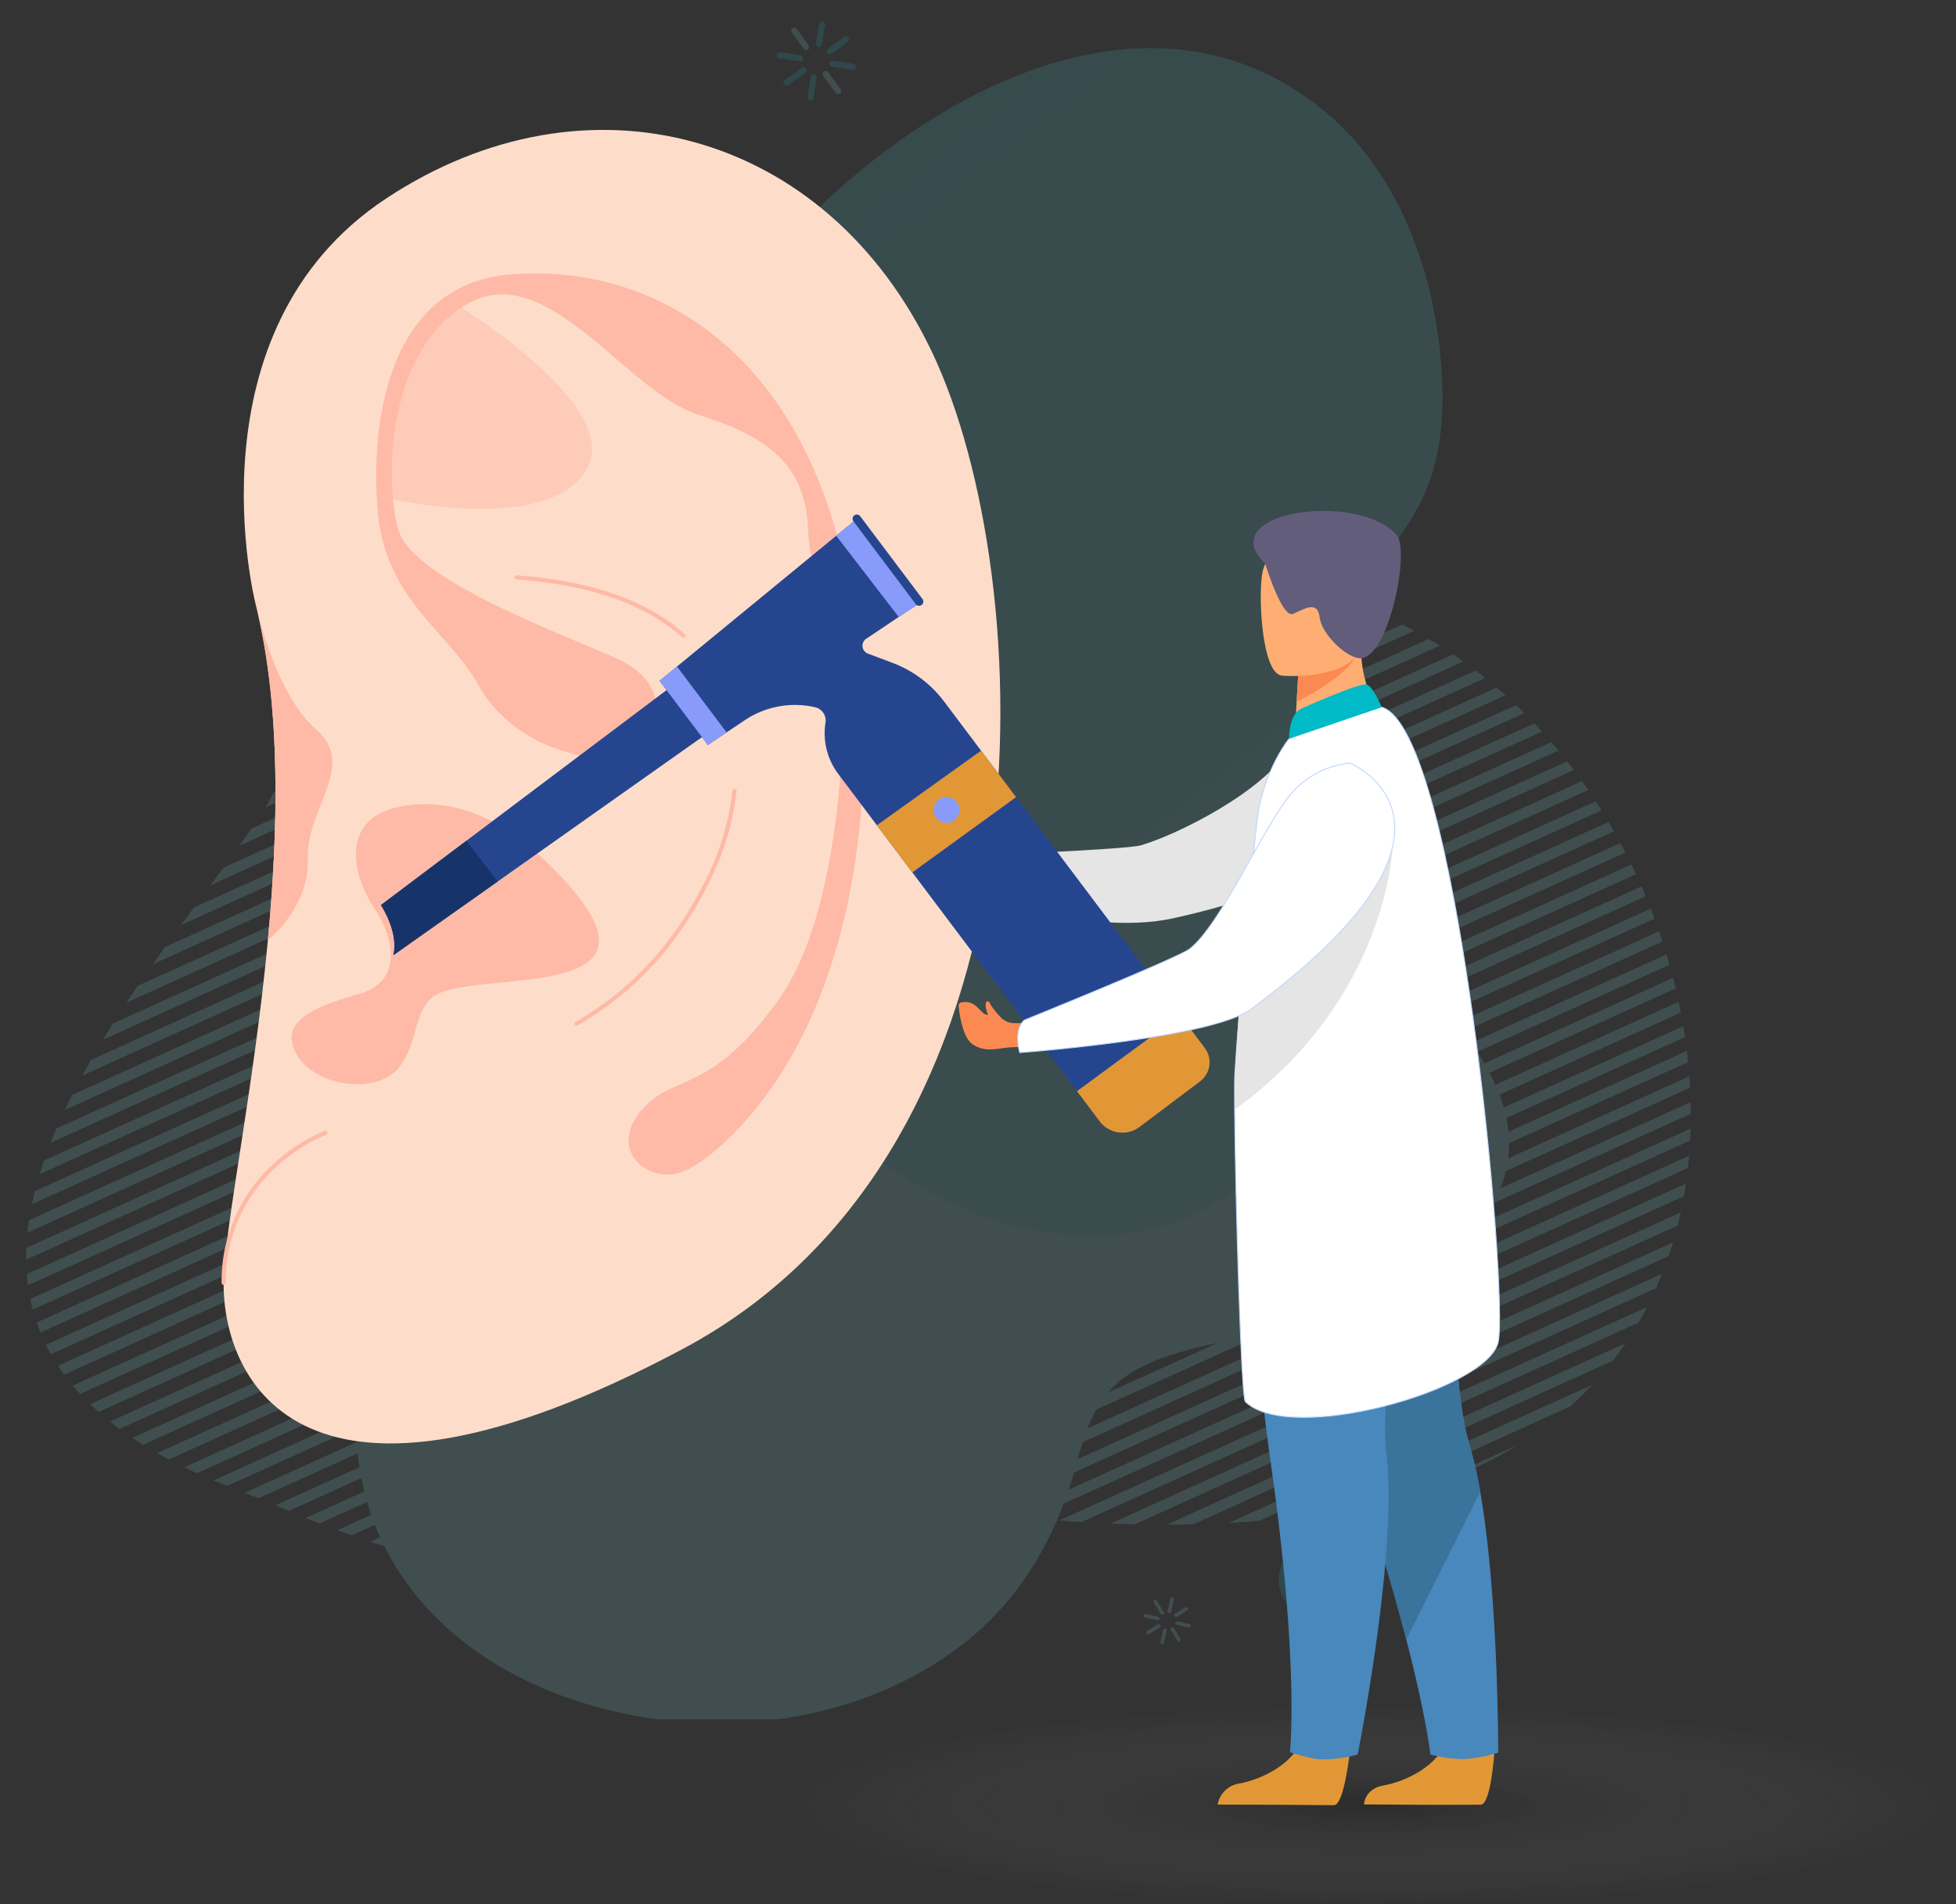<svg xmlns="http://www.w3.org/2000/svg" xmlns:xlink="http://www.w3.org/1999/xlink" width="512" height="498.301" viewBox="0 0 512 498.301">
  <rect x="0" y="0" width="512" height="498.301" fill="#333333" stroke="none"/>
  <defs>
    <radialGradient id="radial-gradient" cx="0.5" cy="0.5" r="0.5" gradientUnits="objectBoundingBox">
      <stop offset="0" stop-opacity="0.651"/>
      <stop offset="1" stop-color="#fff" stop-opacity="0"/>
    </radialGradient>
    <clipPath id="clip-path">
      <rect id="Rettangolo_197" data-name="Rettangolo 197" width="450" height="450" transform="translate(1187 190)" fill="none" stroke="#707070" stroke-width="1"/>
    </clipPath>
    <linearGradient id="linear-gradient" x1="-17.01" y1="-3.861" x2="-16.042" y2="-5.591" gradientUnits="objectBoundingBox">
      <stop offset="0" stop-color="#24a9b7"/>
      <stop offset="1" stop-color="#7bc5cc"/>
    </linearGradient>
    <linearGradient id="linear-gradient-2" x1="21.474" y1="189.74" x2="17.599" y2="172.128" xlink:href="#linear-gradient"/>
    <linearGradient id="linear-gradient-3" x1="14.442" y1="123.319" x2="11.849" y2="111.912" xlink:href="#linear-gradient"/>
    <linearGradient id="linear-gradient-4" x1="11.591" y1="98.784" x2="9.514" y2="89.675" xlink:href="#linear-gradient"/>
    <linearGradient id="linear-gradient-5" x1="9.932" y1="84.953" x2="8.153" y2="77.142" xlink:href="#linear-gradient"/>
    <linearGradient id="linear-gradient-6" x1="8.811" y1="75.72" x2="7.232" y2="68.778" xlink:href="#linear-gradient"/>
    <linearGradient id="linear-gradient-7" x1="7.991" y1="69.052" x2="6.558" y2="62.739" xlink:href="#linear-gradient"/>
    <linearGradient id="linear-gradient-8" x1="7.36" y1="63.971" x2="6.038" y2="58.137" xlink:href="#linear-gradient"/>
    <linearGradient id="linear-gradient-9" x1="6.853" y1="59.923" x2="5.62" y2="54.472" xlink:href="#linear-gradient"/>
    <linearGradient id="linear-gradient-10" x1="6.427" y1="56.587" x2="5.269" y2="51.453" xlink:href="#linear-gradient"/>
    <linearGradient id="linear-gradient-11" x1="6.064" y1="53.759" x2="4.969" y2="48.893" xlink:href="#linear-gradient"/>
    <linearGradient id="linear-gradient-12" x1="5.748" y1="51.304" x2="4.708" y2="46.671" xlink:href="#linear-gradient"/>
    <linearGradient id="linear-gradient-13" x1="5.467" y1="49.123" x2="4.475" y2="44.698" xlink:href="#linear-gradient"/>
    <linearGradient id="linear-gradient-14" x1="5.213" y1="47.144" x2="4.264" y2="42.907" xlink:href="#linear-gradient"/>
    <linearGradient id="linear-gradient-15" x1="4.977" y1="45.303" x2="4.069" y2="41.241" xlink:href="#linear-gradient"/>
    <linearGradient id="linear-gradient-16" x1="4.753" y1="43.56" x2="3.883" y2="39.663" xlink:href="#linear-gradient"/>
    <linearGradient id="linear-gradient-17" x1="4.535" y1="41.864" x2="3.704" y2="38.127" xlink:href="#linear-gradient"/>
    <linearGradient id="linear-gradient-18" x1="4.306" y1="40.095" x2="3.516" y2="36.523" xlink:href="#linear-gradient"/>
    <linearGradient id="linear-gradient-19" x1="4.05" y1="37.979" x2="3.307" y2="34.602" xlink:href="#linear-gradient"/>
    <linearGradient id="linear-gradient-20" x1="3.805" y1="35.756" x2="3.107" y2="32.583" xlink:href="#linear-gradient"/>
    <linearGradient id="linear-gradient-21" x1="3.578" y1="33.635" x2="2.923" y2="30.657" xlink:href="#linear-gradient"/>
    <linearGradient id="linear-gradient-22" x1="3.367" y1="31.652" x2="2.752" y2="28.855" xlink:href="#linear-gradient"/>
    <linearGradient id="linear-gradient-23" x1="3.165" y1="29.726" x2="2.588" y2="27.106" xlink:href="#linear-gradient"/>
    <linearGradient id="linear-gradient-24" x1="2.95" y1="27.617" x2="2.415" y2="25.192" xlink:href="#linear-gradient"/>
    <linearGradient id="linear-gradient-25" x1="2.695" y1="25.048" x2="2.213" y2="22.862" xlink:href="#linear-gradient"/>
    <linearGradient id="linear-gradient-26" x1="2.521" y1="23.332" x2="2.074" y2="21.306" xlink:href="#linear-gradient"/>
    <linearGradient id="linear-gradient-27" x1="2.399" y1="22.168" x2="1.976" y2="20.25" xlink:href="#linear-gradient"/>
    <linearGradient id="linear-gradient-28" x1="2.307" y1="21.315" x2="1.901" y2="19.478" xlink:href="#linear-gradient"/>
    <linearGradient id="linear-gradient-29" x1="2.234" y1="20.67" x2="1.841" y2="18.894" xlink:href="#linear-gradient"/>
    <linearGradient id="linear-gradient-30" x1="2.175" y1="20.173" x2="1.792" y2="18.445" xlink:href="#linear-gradient"/>
    <linearGradient id="linear-gradient-31" x1="2.126" y1="19.791" x2="1.752" y2="18.1" xlink:href="#linear-gradient"/>
    <linearGradient id="linear-gradient-32" x1="2.086" y1="19.499" x2="1.718" y2="17.838" xlink:href="#linear-gradient"/>
    <linearGradient id="linear-gradient-33" x1="2.053" y1="19.283" x2="1.69" y2="17.646" xlink:href="#linear-gradient"/>
    <linearGradient id="linear-gradient-34" x1="2.025" y1="19.131" x2="1.666" y2="17.511" xlink:href="#linear-gradient"/>
    <linearGradient id="linear-gradient-35" x1="2.003" y1="19.041" x2="1.646" y2="17.432" xlink:href="#linear-gradient"/>
    <linearGradient id="linear-gradient-36" x1="1.985" y1="19.003" x2="1.629" y2="17.402" xlink:href="#linear-gradient"/>
    <linearGradient id="linear-gradient-37" x1="1.971" y1="19.017" x2="1.615" y2="17.419" xlink:href="#linear-gradient"/>
    <linearGradient id="linear-gradient-38" x1="1.961" y1="19.078" x2="1.605" y2="17.48" xlink:href="#linear-gradient"/>
    <linearGradient id="linear-gradient-39" x1="1.953" y1="19.186" x2="1.596" y2="17.582" xlink:href="#linear-gradient"/>
    <linearGradient id="linear-gradient-40" x1="1.948" y1="19.34" x2="1.59" y2="17.728" xlink:href="#linear-gradient"/>
    <linearGradient id="linear-gradient-41" x1="1.947" y1="19.542" x2="1.586" y2="17.917" xlink:href="#linear-gradient"/>
    <linearGradient id="linear-gradient-42" x1="1.949" y1="19.789" x2="1.584" y2="18.148" xlink:href="#linear-gradient"/>
    <linearGradient id="linear-gradient-43" x1="1.955" y1="20.088" x2="1.585" y2="18.427" xlink:href="#linear-gradient"/>
    <linearGradient id="linear-gradient-44" x1="1.963" y1="20.433" x2="1.589" y2="18.747" xlink:href="#linear-gradient"/>
    <linearGradient id="linear-gradient-45" x1="1.973" y1="20.797" x2="1.592" y2="19.085" xlink:href="#linear-gradient"/>
    <linearGradient id="linear-gradient-46" x1="1.983" y1="21.17" x2="1.596" y2="19.432" xlink:href="#linear-gradient"/>
    <linearGradient id="linear-gradient-47" x1="1.996" y1="21.593" x2="1.602" y2="19.824" xlink:href="#linear-gradient"/>
    <linearGradient id="linear-gradient-48" x1="2.012" y1="22.069" x2="1.611" y2="20.266" xlink:href="#linear-gradient"/>
    <linearGradient id="linear-gradient-49" x1="2.032" y1="22.624" x2="1.622" y2="20.779" xlink:href="#linear-gradient"/>
    <linearGradient id="linear-gradient-50" x1="2.061" y1="23.311" x2="1.64" y2="21.415" xlink:href="#linear-gradient"/>
    <linearGradient id="linear-gradient-51" x1="2.108" y1="24.266" x2="1.67" y2="22.297" xlink:href="#linear-gradient"/>
    <linearGradient id="linear-gradient-52" x1="2.286" y1="27.194" x2="1.797" y2="24.995" xlink:href="#linear-gradient"/>
    <linearGradient id="linear-gradient-53" x1="2.483" y1="30.453" x2="1.936" y2="28" xlink:href="#linear-gradient"/>
    <linearGradient id="linear-gradient-54" x1="2.61" y1="32.742" x2="2.023" y2="30.111" xlink:href="#linear-gradient"/>
    <linearGradient id="linear-gradient-55" x1="2.732" y1="34.995" x2="2.105" y2="32.189" xlink:href="#linear-gradient"/>
    <linearGradient id="linear-gradient-56" x1="2.861" y1="37.42" x2="2.192" y2="34.426" xlink:href="#linear-gradient"/>
    <linearGradient id="linear-gradient-57" x1="3.007" y1="40.179" x2="2.29" y2="36.971" xlink:href="#linear-gradient"/>
    <linearGradient id="linear-gradient-58" x1="3.181" y1="43.466" x2="2.407" y2="40.002" xlink:href="#linear-gradient"/>
    <linearGradient id="linear-gradient-59" x1="3.401" y1="47.584" x2="2.555" y2="43.798" xlink:href="#linear-gradient"/>
    <linearGradient id="linear-gradient-60" x1="3.699" y1="53.111" x2="2.757" y2="48.893" xlink:href="#linear-gradient"/>
    <linearGradient id="linear-gradient-61" x1="4.135" y1="61.157" x2="3.053" y2="56.307" xlink:href="#linear-gradient"/>
    <linearGradient id="linear-gradient-62" x1="4.857" y1="74.593" x2="3.547" y2="68.684" xlink:href="#linear-gradient"/>
    <linearGradient id="linear-gradient-63" x1="6.405" y1="103.553" x2="4.612" y2="95.357" xlink:href="#linear-gradient"/>
    <linearGradient id="linear-gradient-64" x1="17.128" y1="294.559" x2="12.026" y2="271.234" xlink:href="#linear-gradient"/>
    <linearGradient id="linear-gradient-65" x1="-19.273" y1="-1.357" x2="-18.617" y2="-4.812" xlink:href="#linear-gradient"/>
    <linearGradient id="linear-gradient-66" x1="-19.831" y1="25.65" x2="-19.457" y2="30.15" xlink:href="#linear-gradient"/>
    <linearGradient id="linear-gradient-67" x1="-32.433" y1="32.138" x2="-31.824" y2="39.456" xlink:href="#linear-gradient"/>
    <linearGradient id="linear-gradient-68" x1="-2149.578" y1="273.748" x2="-2146.762" y2="287.282" xlink:href="#linear-gradient"/>
    <linearGradient id="linear-gradient-69" x1="-2106.856" y1="265.56" x2="-2104.096" y2="278.591" xlink:href="#linear-gradient"/>
    <linearGradient id="linear-gradient-70" x1="-800.307" y1="658.484" x2="-799.258" y2="690.987" xlink:href="#linear-gradient"/>
    <linearGradient id="linear-gradient-71" x1="-828.81" y1="672.463" x2="-827.724" y2="705.585" xlink:href="#linear-gradient"/>
    <linearGradient id="linear-gradient-72" x1="-931.068" y1="402.45" x2="-929.848" y2="422.247" xlink:href="#linear-gradient"/>
    <linearGradient id="linear-gradient-73" x1="-965.547" y1="414.026" x2="-964.282" y2="434.468" xlink:href="#linear-gradient"/>
    <linearGradient id="linear-gradient-74" x1="-1259.218" y1="298.182" x2="-1257.568" y2="312.822" xlink:href="#linear-gradient"/>
    <linearGradient id="linear-gradient-75" x1="-1259.08" y1="296.237" x2="-1257.43" y2="310.879" xlink:href="#linear-gradient"/>
    <linearGradient id="linear-gradient-76" x1="-4.063" y1="45.202" x2="-3.688" y2="49.697" xlink:href="#linear-gradient"/>
    <linearGradient id="linear-gradient-77" x1="-1160.233" y1="-835.427" x2="-1158.327" y2="-785.796" xlink:href="#linear-gradient"/>
    <linearGradient id="linear-gradient-78" x1="-1119.544" y1="-816.67" x2="-1117.709" y2="-768.225" xlink:href="#linear-gradient"/>
    <linearGradient id="linear-gradient-79" x1="-2408.683" y1="-358.867" x2="-2404.734" y2="-337.599" xlink:href="#linear-gradient"/>
    <linearGradient id="linear-gradient-80" x1="-2459.302" y1="-369.782" x2="-2455.264" y2="-347.763" xlink:href="#linear-gradient"/>
    <linearGradient id="linear-gradient-81" x1="-1810.447" y1="-398.655" x2="-1807.48" y2="-375.027" xlink:href="#linear-gradient"/>
    <linearGradient id="linear-gradient-82" x1="-1862.886" y1="-411.708" x2="-1859.826" y2="-387.197" xlink:href="#linear-gradient"/>
    <linearGradient id="linear-gradient-83" x1="-1199.901" y1="-599.006" x2="-1197.932" y2="-563.396" xlink:href="#linear-gradient"/>
    <linearGradient id="linear-gradient-84" x1="-1199.665" y1="-600.519" x2="-1197.696" y2="-564.905" xlink:href="#linear-gradient"/>
  </defs>
  <g id="Raggruppa_2298" data-name="Raggruppa 2298" transform="translate(-1208 -190)">
    <ellipse id="Ellisse_187" data-name="Ellisse 187" cx="152.734" cy="25.887" rx="152.734" ry="25.887" transform="translate(1414.531 636.527)" opacity="0.23" fill="url(#radial-gradient)"/>
    <g id="Gruppo_di_maschere_31" data-name="Gruppo di maschere 31" transform="translate(21)" clip-path="url(#clip-path)">
      <g id="Raggruppa_2150" data-name="Raggruppa 2150" transform="translate(1738.211 403.136) rotate(132)" opacity="0.18">
        <path id="Tracciato_3757" data-name="Tracciato 3757" d="M330.431,718.026c30.656-1.813,58.422-16.9,86.48-28.555,18.475-7.67,37.549-10.376,57.011-14.548,49.479-10.607,101.441-33.257,104.056-85.651,2.181-43.662-34.634-96.543-85.932-106.559-17.743-3.462-34.018-.353-49.03,5.907-9.015,3.755-18.342,10.63-29.421,9.6-11.686-1.088-22.65-10.49-32.057-16.812-14-9.415-28.76-19.26-45.285-23.524-37.911-9.786-52.2,14.988-53.589,49.14-.675,16.6,1.058,33.183,1.382,49.771.461,23.526-7.069,42.949-15.623,64.537-7.617,19.224-13.755,40.882-6.474,60.237,8.26,21.96,32.347,34.831,55.76,36.411A100.713,100.713,0,0,0,330.431,718.026Z" transform="translate(-129.318 -405.467)" fill="url(#linear-gradient)"/>
        <g id="Raggruppa_1665" data-name="Raggruppa 1665" transform="translate(81.963 0)">
          <path id="Tracciato_3758" data-name="Tracciato 3758" d="M430.01,654.01l-29.452-12.885-5.867-2.569a40.1,40.1,0,0,0,4.255,4.915l.491.214,23.447,10.257.006,0A54.218,54.218,0,0,0,430.01,654.01Z" transform="translate(-321.104 -241.619)" fill="url(#linear-gradient-2)"/>
          <path id="Tracciato_3759" data-name="Tracciato 3759" d="M441.154,656.749l-38.885-17.013-13.884-6.075q.973,2.068,2.031,3.938l10.732,4.7,35.1,15.357Q438.672,657.278,441.154,656.749Z" transform="translate(-320.292 -246.006)" fill="url(#linear-gradient-3)"/>
          <path id="Tracciato_3760" data-name="Tracciato 3760" d="M449.088,658.094l-46.165-20.2-19.711-8.624c.413,1.248.846,2.458,1.3,3.618l17.3,7.568,43.1,18.86C446.293,658.938,447.683,658.534,449.088,658.094Z" transform="translate(-318.416 -249.943)" fill="url(#linear-gradient-4)"/>
          <path id="Tracciato_3761" data-name="Tracciato 3761" d="M455.5,658.785l-52.443-22.95-24.486-10.714c.283,1.178.586,2.323.895,3.445l22.47,9.828,49.753,21.767Q453.584,659.5,455.5,658.785Z" transform="translate(-316.016 -253.659)" fill="url(#linear-gradient-5)"/>
          <path id="Tracciato_3762" data-name="Tracciato 3762" d="M460.948,659.066l-.358-.157-57.758-25.271-28.587-12.509c.082.512.178,1.028.273,1.543.116.6.237,1.191.357,1.782L401.712,636.2l55.657,24.353Q459.153,659.827,460.948,659.066Z" transform="translate(-313.271 -257.237)" fill="url(#linear-gradient-6)"/>
          <path id="Tracciato_3763" data-name="Tracciato 3763" d="M465.647,659.061l-5.624-2.463L402.26,631.323l-32.127-14.057c.106,1.071.231,2.146.383,3.216l30.624,13.4L458.9,659.158l3.33,1.458Q463.932,659.848,465.647,659.061Z" transform="translate(-310.175 -260.698)" fill="url(#linear-gradient-7)"/>
          <path id="Tracciato_3764" data-name="Tracciato 3764" d="M469.723,658.828,459.1,654.179,401.34,628.908l-35.178-15.393q.063,1.567.175,3.127L400.22,631.47l57.758,25.27,8.44,3.69C467.522,659.907,468.621,659.367,469.723,658.828Z" transform="translate(-306.721 -264.061)" fill="url(#linear-gradient-8)"/>
          <path id="Tracciato_3765" data-name="Tracciato 3765" d="M473.322,658.435l-15.433-6.754L400.132,626.41,362.3,609.858q-.014,1.53.019,3.057l36.693,16.057,57.756,25.271,13.325,5.829Q471.708,659.261,473.322,658.435Z" transform="translate(-302.988 -267.338)" fill="url(#linear-gradient-9)"/>
          <path id="Tracciato_3766" data-name="Tracciato 3766" d="M476.652,657.921l-20.1-8.8-57.764-25.274-40.165-17.576c-.055,1-.093,2-.123,3l39.168,17.138,57.764,25.274,18.039,7.894C474.53,659.028,475.59,658.471,476.652,657.921Z" transform="translate(-299.118 -270.552)" fill="url(#linear-gradient-10)"/>
          <path id="Tracciato_3767" data-name="Tracciato 3767" d="M479.682,657.316l-24.7-10.808-57.762-25.274-42.261-18.49c-.083.986-.157,1.968-.218,2.954L396.1,623.8l57.758,25.271,22.669,9.921Q478.114,658.149,479.682,657.316Z" transform="translate(-295.027 -273.714)" fill="url(#linear-gradient-11)"/>
          <path id="Tracciato_3768" data-name="Tracciato 3768" d="M482.495,656.66l-29.273-12.805-57.756-25.273L351.3,599.256c-.11.969-.209,1.944-.3,2.922l43.347,18.966L452.1,646.414l27.25,11.921Z" transform="translate(-290.737 -276.84)" fill="url(#linear-gradient-12)"/>
          <path id="Tracciato_3769" data-name="Tracciato 3769" d="M485.145,655.986l-33.868-14.815L393.519,615.9,347.6,595.806c-.129.963-.243,1.928-.36,2.9L392.4,618.46l57.758,25.271,31.828,13.924Q483.574,656.815,485.145,655.986Z" transform="translate(-286.267 -279.932)" fill="url(#linear-gradient-13)"/>
          <path id="Tracciato_3770" data-name="Tracciato 3770" d="M487.714,655.33,449.17,638.465l-57.762-25.273-47.561-20.811c-.138.956-.271,1.915-.406,2.877l46.846,20.494,57.762,25.275,36.458,15.949Q486.124,656.131,487.714,655.33Z" transform="translate(-281.631 -283)" fill="url(#linear-gradient-14)"/>
          <path id="Tracciato_3771" data-name="Tracciato 3771" d="M490.28,654.732l-43.4-18.987-57.758-25.271-49.144-21.5c-.144.952-.29,1.911-.429,2.867L388,613.037l57.758,25.271,41.218,18.037C488.088,655.788,489.19,655.257,490.28,654.732Z" transform="translate(-276.815 -286.056)" fill="url(#linear-gradient-15)"/>
          <path id="Tracciato_3772" data-name="Tracciato 3772" d="M492.946,654.261l-48.567-21.249-57.76-25.265L335.94,585.573c-.138.831-.267,1.659-.393,2.469-.017.131-.04.256-.057.387L385.5,610.307l57.76,25.265L489.483,655.8Q491.241,654.991,492.946,654.261Z" transform="translate(-271.786 -289.102)" fill="url(#linear-gradient-16)"/>
          <path id="Tracciato_3773" data-name="Tracciato 3773" d="M495.787,654.024l-54.3-23.759L383.725,604.99,331.638,582.2q-.262,1.434-.5,2.835L382.6,607.55l57.762,25.274,51.66,22.6Q493.944,654.668,495.787,654.024Z" transform="translate(-266.365 -292.127)" fill="url(#linear-gradient-17)"/>
          <path id="Tracciato_3774" data-name="Tracciato 3774" d="M499.217,654.385l-3.658-1.6L437.8,627.513l-57.758-25.271-53.52-23.418c-.152.954-.309,1.906-.474,2.846L378.924,604.8l57.758,25.271,57.756,25.271.226.1C496.24,655.006,497.762,654.649,499.217,654.385Z" transform="translate(-260.154 -295.151)" fill="url(#linear-gradient-18)"/>
          <path id="Tracciato_3775" data-name="Tracciato 3775" d="M503.839,655.8l-13.086-5.727L432.99,624.795l-57.756-25.271-55.1-24.112c-.119.961-.248,1.925-.387,2.882l54.37,23.79,57.756,25.271,57.764,25.274,8.743,3.829C500.123,656.226,501.949,656.008,503.839,655.8Z" transform="translate(-252.818 -298.209)" fill="url(#linear-gradient-19)"/>
          <path id="Tracciato_3776" data-name="Tracciato 3776" d="M509.1,657.621l-23.329-10.209-57.76-25.265-57.764-25.274-57.017-24.946c-.059.978-.127,1.966-.218,2.952l56.114,24.554,57.764,25.274,57.756,25.271,18.748,8.2Q506.178,657.895,509.1,657.621Z" transform="translate(-245.304 -301.333)" fill="url(#linear-gradient-20)"/>
          <path id="Tracciato_3777" data-name="Tracciato 3777" d="M514.929,659.623l-33.7-14.741-57.756-25.271-57.764-25.274-57.756-25.271-1.746-.762c.055,1.022.074,2.044.07,3.081l.556.241L364.594,596.9l57.762,25.274,57.756,25.271,29.116,12.741C511.1,660,513.008,659.817,514.929,659.623Z" transform="translate(-238.246 -304.579)" fill="url(#linear-gradient-21)"/>
          <path id="Tracciato_3778" data-name="Tracciato 3778" d="M521.782,661.688,478.044,642.55,420.28,617.275,362.523,592,304.759,566.73l-5.18-2.264c.235,1.079.419,2.179.563,3.3l3.5,1.53L361.4,594.564l57.756,25.271,57.764,25.274,39.346,17.216C518.094,662.122,519.927,661.915,521.782,661.688Z" transform="translate(-232.525 -308.018)" fill="url(#linear-gradient-22)"/>
          <path id="Tracciato_3779" data-name="Tracciato 3779" d="M530.3,663.922,477.025,640.61l-57.762-25.274L361.5,590.065l-57.756-25.27-10.532-4.61a31.379,31.379,0,0,1,1.494,3.449c.04.1.076.2.106.305l7.81,3.415,57.756,25.271L418.143,617.9,475.9,643.17l49.134,21.5Q527.661,664.312,530.3,663.922Z" transform="translate(-228.983 -311.855)" fill="url(#linear-gradient-23)"/>
          <path id="Tracciato_3780" data-name="Tracciato 3780" d="M543.2,666.82l-4.354-1.906-57.756-25.271-57.758-25.27L365.574,589.1l-57.758-25.271-20.589-9.009a47.852,47.852,0,0,1,4.259,4.917l.006,0,15.2,6.648,57.758,25.271,57.762,25.274L479.974,642.2l57.762,25.274.516.224C539.905,667.43,541.555,667.129,543.2,666.82Z" transform="translate(-230.526 -316.664)" fill="url(#linear-gradient-24)"/>
          <path id="Tracciato_3781" data-name="Tracciato 3781" d="M565.386,671.369l-12.407-5.425L495.217,640.67,437.459,615.4,379.7,590.128,321.94,564.854l-40.3-17.631c2.617,2.249,5.465,4.424,8.313,6.69l30.863,13.5,57.762,25.274,57.758,25.271L494.1,643.231,551.858,668.5l8.933,3.906Q563.1,671.918,565.386,671.369Z" transform="translate(-242.121 -323.471)" fill="url(#linear-gradient-25)"/>
          <path id="Tracciato_3782" data-name="Tracciato 3782" d="M582.392,674.567l-19.612-8.582-57.758-25.27-57.762-25.275L389.5,590.169,331.744,564.9l-55.233-24.165q2.332,2.651,4.8,5.152l49.307,21.573,57.756,25.272L446.139,618,503.9,643.274l57.758,25.271,16.525,7.232Q580.309,675.2,582.392,674.567Z" transform="translate(-249.396 -329.288)" fill="url(#linear-gradient-26)"/>
          <path id="Tracciato_3783" data-name="Tracciato 3783" d="M594.845,676.535l-25.984-11.368L511.1,639.9l-57.758-25.271-57.762-25.274-57.758-25.27-57.762-25.275-8.243-3.607q1.59,2.3,3.3,4.492l.006,0,3.827,1.676,57.756,25.271,57.758,25.271,57.762,25.273,57.758,25.271,57.758,25.271,23.264,10.183C592.3,677.468,593.587,677.009,594.845,676.535Z" transform="translate(-252.953 -334.247)" fill="url(#linear-gradient-27)"/>
          <path id="Tracciato_3784" data-name="Tracciato 3784" d="M604.486,677.63l-31.471-13.774-57.764-25.274-57.756-25.271-57.758-25.271-57.762-25.274L284.216,537.5l-16.624-7.274c.762,1.386,1.544,2.746,2.359,4.084l.006,0,13.139,5.747,57.758,25.271L398.616,590.6l57.758,25.271,57.756,25.271,57.764,25.274,29.145,12.752Q602.791,678.426,604.486,677.63Z" transform="translate(-254.576 -338.708)" fill="url(#linear-gradient-28)"/>
          <path id="Tracciato_3785" data-name="Tracciato 3785" d="M612.126,678.007l-36.117-15.8-57.758-25.271-57.762-25.274L402.73,586.39l-57.762-25.272-57.756-25.271-23.4-10.234c.548,1.282,1.124,2.554,1.718,3.8l20.564,8.992,57.756,25.271,57.764,25.274,57.756,25.271L517.132,639.5l57.756,25.271,34.162,14.948C610.1,679.163,611.121,678.594,612.126,678.007Z" transform="translate(-255.042 -342.838)" fill="url(#linear-gradient-29)"/>
          <path id="Tracciato_3786" data-name="Tracciato 3786" d="M618.21,677.786,578.3,660.324l-57.758-25.271-57.758-25.271-57.762-25.274-57.758-25.271L289.5,533.965l-29.025-12.7q.592,1.817,1.252,3.6l26.653,11.662L346.145,561.8,403.9,587.07l57.762,25.274,57.758,25.271,57.758,25.271,38.33,16.77C616.431,679.051,617.334,678.427,618.21,677.786Z" transform="translate(-254.81 -346.732)" fill="url(#linear-gradient-30)"/>
          <path id="Tracciato_3787" data-name="Tracciato 3787" d="M623.028,677.023l-42.865-18.757L522.4,632.991,464.642,607.72l-57.764-25.274-57.756-25.271L291.363,531.9l-33.779-14.781c.1.411.2.827.3,1.236.188.738.385,1.475.586,2.207l31.769,13.9L348,559.737l57.758,25.271,57.762,25.274,57.758,25.271,57.762,25.273L620.7,679.05C621.5,678.39,622.269,677.711,623.028,677.023Z" transform="translate(-254.14 -350.446)" fill="url(#linear-gradient-31)"/>
          <path id="Tracciato_3788" data-name="Tracciato 3788" d="M626.818,675.764l-45.02-19.7-57.762-25.275-57.758-25.27-57.756-25.271-57.764-25.274L293,529.708l-37.884-16.577q.287,1.667.631,3.326l36.132,15.812,57.758,25.271L407.4,582.814l57.756,25.271,57.764,25.275,57.756,25.271,44.157,19.32C625.517,677.241,626.175,676.513,626.818,675.764Z" transform="translate(-253.252 -354.025)" fill="url(#linear-gradient-32)"/>
          <path id="Tracciato_3789" data-name="Tracciato 3789" d="M629.715,674.051l-46.373-20.3-57.758-25.271-57.762-25.273-57.758-25.271L352.3,552.672,294.539,527.4l-41.47-18.143c.121,1.073.26,2.15.408,3.227l39.942,17.475,57.764,25.274,57.76,25.265L466.7,605.773l57.762,25.274,57.758,25.271,45.867,20.067C628.655,675.625,629.192,674.846,629.715,674.051Z" transform="translate(-252.266 -357.494)" fill="url(#linear-gradient-33)"/>
          <path id="Tracciato_3790" data-name="Tracciato 3790" d="M630.507,674.4c.453-.812.889-1.642,1.289-2.488l-46.965-20.551-57.756-25.269-57.758-25.273-57.762-25.273L353.8,550.278l-57.758-25.271-44.612-19.521c.061,1.049.137,2.1.22,3.15l43.271,18.932,57.758,25.271,57.758,25.271L468.2,603.383l57.758,25.271,57.756,25.271Z" transform="translate(-251.232 -360.876)" fill="url(#linear-gradient-34)"/>
          <path id="Tracciato_3791" data-name="Tracciato 3791" d="M632.152,671.995c.343-.861.666-1.735.961-2.634L586.3,648.88,528.54,623.608l-57.758-25.271-57.756-25.271-57.762-25.274L297.5,522.521l-47.331-20.707c0,1.022.011,2.04.036,3.066l46.174,20.2,57.758,25.271L411.9,575.626,469.663,600.9l57.757,25.271,57.764,25.274Z" transform="translate(-250.173 -364.166)" fill="url(#linear-gradient-35)"/>
          <path id="Tracciato_3792" data-name="Tracciato 3792" d="M633.2,669.193c.241-.906.453-1.83.645-2.767l-45.941-20.1-57.758-25.271-57.762-25.273-57.758-25.271L356.87,545.238l-57.764-25.273-49.694-21.744c-.047,1-.087,2-.112,3l48.685,21.3L355.749,547.8l57.756,25.271,57.758,25.271,57.762,25.274,57.758,25.271Z" transform="translate(-249.25 -367.386)" fill="url(#linear-gradient-36)"/>
          <path id="Tracciato_3793" data-name="Tracciato 3793" d="M633.6,666.011c.135-.952.248-1.917.336-2.907l-44.365-19.411-57.756-25.27-57.758-25.271-57.766-25.269-57.758-25.271-57.762-25.274L249.054,494.71c-.1.975-.186,1.957-.256,2.935L299.652,519.9l57.762,25.274,57.758,25.271,57.766,25.269L530.7,620.982l57.756,25.271Z" transform="translate(-248.392 -370.534)" fill="url(#linear-gradient-37)"/>
          <path id="Tracciato_3794" data-name="Tracciato 3794" d="M633.359,662.462c.036-.994.046-2,.038-3.034l-42.109-18.422-57.764-25.274-57.757-25.271-57.758-25.271-57.762-25.274-57.758-25.271-53.441-23.38c-.146.958-.277,1.911-.4,2.875l52.716,23.065,57.758,25.271,57.762,25.274,57.758,25.271L532.4,618.292l57.764,25.274Z" transform="translate(-247.574 -373.62)" fill="url(#linear-gradient-38)"/>
          <path id="Tracciato_3795" data-name="Tracciato 3795" d="M632.368,658.57c-.059-1.041-.142-2.09-.248-3.161l-39.2-17.151-57.758-25.271L477.4,587.712l-57.758-25.271-57.762-25.274L304.117,511.9l-54.872-24.008q-.273,1.416-.521,2.825L303,514.457l57.756,25.271L418.518,565l57.756,25.271,57.764,25.274L591.8,640.817Z" transform="translate(-246.678 -376.647)" fill="url(#linear-gradient-39)"/>
          <path id="Tracciato_3796" data-name="Tracciato 3796" d="M630.763,654.332c-.152-1.079-.332-2.175-.527-3.282l-35.658-15.6-57.758-25.271L479.057,584.9,421.3,559.634,363.54,534.364l-57.762-25.274-56.031-24.512q-.327,1.377-.633,2.772l55.544,24.3,57.762,25.274,57.758,25.271,57.762,25.274L535.7,612.739l57.758,25.271Z" transform="translate(-245.814 -379.615)" fill="url(#linear-gradient-40)"/>
          <path id="Tracciato_3797" data-name="Tracciato 3797" d="M628.6,649.761c-.246-1.119-.514-2.249-.8-3.4l-31.486-13.774-57.768-25.269-57.756-25.271-57.762-25.274L365.274,531.5l-57.758-25.271-56.924-24.908c-.267.9-.514,1.811-.757,2.723l56.56,24.745,57.758,25.271,57.758,25.271,57.762,25.274,57.758,25.271L595.2,635.147Z" transform="translate(-245.022 -382.53)" fill="url(#linear-gradient-41)"/>
          <path id="Tracciato_3798" data-name="Tracciato 3798" d="M625.895,644.883c-.341-1.177-.707-2.351-1.083-3.523l-26.7-11.682L540.351,604.4l-57.758-25.271-57.756-25.27-57.764-25.275-57.756-25.271-57.58-25.191c-.292.885-.58,1.775-.857,2.672L308.2,505.877l57.756,25.272,57.764,25.273,57.756,25.271,57.758,25.271,57.762,25.275Z" transform="translate(-244.293 -385.396)" fill="url(#linear-gradient-42)"/>
          <path id="Tracciato_3799" data-name="Tracciato 3799" d="M622.651,639.678c-.43-1.214-.865-2.418-1.316-3.622l0,0L600,626.715l-57.758-25.271L484.477,576.17,426.719,550.9,368.96,525.629,311.2,500.354l-57.756-25.271-.22-.1q-.5,1.308-.971,2.628l.07.03,57.756,25.271,57.764,25.273L425.6,553.459l57.758,25.271L541.118,604l57.758,25.271Z" transform="translate(-243.651 -388.209)" fill="url(#linear-gradient-43)"/>
          <path id="Tracciato_3800" data-name="Tracciato 3800" d="M618.961,634.225q-.708-1.84-1.411-3.669l-.006,0L601.884,623.7l-57.756-25.271-57.758-25.271-57.762-25.275-57.758-25.271-57.758-25.271-57.762-25.274-.387-.169c-.372.857-.728,1.716-1.081,2.579l.347.152,57.764,25.273,57.756,25.271,57.758,25.271,57.762,25.274,57.758,25.271,57.756,25.271Z" transform="translate(-243.014 -390.973)" fill="url(#linear-gradient-44)"/>
          <path id="Tracciato_3801" data-name="Tracciato 3801" d="M615.05,628.747l-1.214-3.586-10.327-4.513-57.762-25.274L487.99,570.1l-57.756-25.271-57.764-25.274-57.756-25.271-57.762-25.274-.324-.142c-.4.836-.8,1.686-1.18,2.537l.383.167,57.762,25.273,57.758,25.271,57.762,25.274,57.758,25.271,57.756,25.271,57.764,25.274Z" transform="translate(-242.11 -393.69)" fill="url(#linear-gradient-45)"/>
          <path id="Tracciato_3802" data-name="Tracciato 3802" d="M611.027,623.323c-.455-1.231-.908-2.452-1.365-3.647l-4.883-2.139-57.758-25.271-57.762-25.274L431.5,541.722l-57.756-25.271L315.98,491.177l-57.756-25.271-.036-.015q-.646,1.24-1.284,2.492l.2.085,57.756,25.271,57.764,25.274,57.756,25.271,57.758,25.271L545.9,594.827,603.659,620.1Z" transform="translate(-240.85 -396.361)" fill="url(#linear-gradient-46)"/>
          <path id="Tracciato_3803" data-name="Tracciato 3803" d="M606.582,617.683c-.5-1.257-1-2.488-1.5-3.709L548.253,589.11l-57.758-25.271-57.762-25.274-57.758-25.271L317.212,488.02,259.95,462.969q-.7,1.214-1.384,2.44l57.525,25.172,57.762,25.274,57.758,25.271L489.374,566.4l57.758,25.271,57.756,25.273Z" transform="translate(-239.556 -398.98)" fill="url(#linear-gradient-47)"/>
          <path id="Tracciato_3804" data-name="Tracciato 3804" d="M601.726,611.828q-.865-1.943-1.752-3.817l-50.528-22.106L491.69,560.634,433.925,535.36l-57.756-25.271-57.758-25.271-56.5-24.719q-.759,1.186-1.489,2.395l56.865,24.886,57.758,25.271,57.762,25.273L490.569,563.2l57.756,25.271Z" transform="translate(-238.226 -401.551)" fill="url(#linear-gradient-48)"/>
          <path id="Tracciato_3805" data-name="Tracciato 3805" d="M596.319,605.64q-1.07-2.054-2.192-4.009l-.011-.006-43.353-18.97L493,557.381l-57.758-25.271L377.48,506.836l-57.756-25.271-55.49-24.281c-.537.779-1.073,1.561-1.6,2.355L318.6,484.128,376.36,509.4l57.764,25.274,57.756,25.271,57.764,25.272Z" transform="translate(-237.013 -404.074)" fill="url(#linear-gradient-49)"/>
          <path id="Tracciato_3806" data-name="Tracciato 3806" d="M590.08,598.849q-1.5-2.273-3.1-4.409l-34.5-15.1L494.715,554.07,436.958,528.8,379.2,503.529l-57.762-25.273-54.226-23.727c-.58.759-1.155,1.528-1.714,2.308l54.819,23.979,57.762,25.274,57.758,25.271,57.757,25.271,57.764,25.274Z" transform="translate(-236.199 -406.544)" fill="url(#linear-gradient-50)"/>
          <path id="Tracciato_3807" data-name="Tracciato 3807" d="M582.3,590.817a69.161,69.161,0,0,0-5.871-5.615l-.011-.008-21.046-9.21-57.756-25.271L439.851,525.44l-57.756-25.271L324.336,474.9,271.62,451.833c-.616.743-1.221,1.492-1.824,2.251l53.42,23.376,57.758,25.271L438.73,528l57.764,25.274,57.756,25.271Z" transform="translate(-236.568 -408.96)" fill="url(#linear-gradient-51)"/>
          <path id="Tracciato_3808" data-name="Tracciato 3808" d="M564.492,573.693a119.621,119.621,0,0,1-15.09-9.648l-.011-.008,0,0-38.262-16.742-57.756-25.271-57.764-25.272-57.756-25.273L286.934,449.2c-.662.721-1.316,1.454-1.953,2.2l51.747,22.639,57.756,25.271,57.764,25.274,57.756,25.271Z" transform="translate(-247.555 -411.316)" fill="url(#linear-gradient-52)"/>
          <path id="Tracciato_3809" data-name="Tracciato 3809" d="M548.21,558.19q-3.049-2.748-5.956-5.656l-19.923-8.719-57.758-25.271-57.758-25.271L349.052,468l-48.816-21.359c-.705.7-1.405,1.411-2.092,2.137l49.787,21.782L405.7,495.835l57.756,25.271,57.758,25.271Z" transform="translate(-256.234 -413.612)" fill="url(#linear-gradient-53)"/>
          <path id="Tracciato_3810" data-name="Tracciato 3810" d="M537.625,548.171q-2.241-2.446-4.426-4.981l-.006,0-6.669-2.92-57.764-25.273L411,489.723l-57.762-25.267-46.4-20.3c-.757.673-1.5,1.369-2.241,2.071l47.521,20.792,57.76,25.265,57.758,25.271L525.4,542.827Z" transform="translate(-257.895 -415.841)" fill="url(#linear-gradient-54)"/>
          <path id="Tracciato_3811" data-name="Tracciato 3811" d="M527.984,539.291q-1.906-2.327-3.777-4.7l-53.058-23.215L413.385,486.1l-57.756-25.271-43.62-19.083c-.806.649-1.6,1.318-2.4,2l44.9,19.645,57.756,25.271,57.764,25.274,57.756,25.271Z" transform="translate(-257.752 -417.997)" fill="url(#linear-gradient-55)"/>
          <path id="Tracciato_3812" data-name="Tracciato 3812" d="M518.539,530.855c-1.164-1.513-2.317-3.041-3.479-4.576l-42.534-18.607L414.764,482.4l-57.758-25.271-40.429-17.688c-.87.622-1.733,1.265-2.588,1.919l41.9,18.329,57.764,25.274L471.4,510.232Z" transform="translate(-256.605 -420.067)" fill="url(#linear-gradient-56)"/>
          <path id="Tracciato_3813" data-name="Tracciato 3813" d="M508.9,522.551q-1.678-2.247-3.37-4.526l-32.364-14.159L415.409,478.6l-57.762-25.274-36.752-16.08c-.946.588-1.883,1.2-2.818,1.815l38.449,16.825,57.762,25.274,57.758,25.271Z" transform="translate(-254.721 -422.037)" fill="url(#linear-gradient-57)"/>
          <path id="Tracciato_3814" data-name="Tracciato 3814" d="M498.792,514.186c-1.134-1.515-2.268-3.024-3.411-4.545l-.006,0-22.176-9.7-57.756-25.271L357.684,449.4l-32.5-14.222c-1.037.544-2.067,1.115-3.087,1.7l34.469,15.081,57.758,25.271L472.078,502.5Z" transform="translate(-252.228 -423.887)" fill="url(#linear-gradient-58)"/>
          <path id="Tracciato_3815" data-name="Tracciato 3815" d="M487.918,505.577q-1.8-2.329-3.652-4.642l-.009-.006-11.578-5.067-57.762-25.275-57.758-25.271-27.506-12.039q-1.735.734-3.434,1.549l29.82,13.05L413.8,473.148l57.762,25.275Z" transform="translate(-249.175 -425.588)" fill="url(#linear-gradient-59)"/>
          <path id="Tracciato_3816" data-name="Tracciato 3816" d="M475.894,496.486q-2.017-2.432-4.082-4.833l-.006,0-.144-.063L413.9,466.316l-57.762-25.275-21.567-9.435q-1.946.629-3.883,1.352l24.33,10.643,57.762,25.274,57.758,25.271Z" transform="translate(-245.632 -427.087)" fill="url(#linear-gradient-60)"/>
          <path id="Tracciato_3817" data-name="Tracciato 3817" d="M462.257,486.656q-2.33-2.583-4.72-5.112l0,0-45.173-19.766L354.6,436.5l-14.341-6.275q-2.256.472-4.524,1.069l17.745,7.765,57.758,25.271Z" transform="translate(-241.563 -428.321)" fill="url(#linear-gradient-61)"/>
          <path id="Tracciato_3818" data-name="Tracciato 3818" d="M446.157,475.656q-2.856-2.856-5.793-5.586l-.009-.008L410.029,456.8l-57.756-25.271-4.993-2.188-.009,0q-2.793.2-5.6.594l9.485,4.153,57.756,25.271Z" transform="translate(-236.708 -429.12)" fill="url(#linear-gradient-62)"/>
          <path id="Tracciato_3819" data-name="Tracciato 3819" d="M425.522,462.613q-4.147-3.5-8.417-6.733l-10.873-4.758-48.814-21.359q-4.076-.461-8.207-.54l55.9,24.459Z" transform="translate(-230.377 -429.223)" fill="url(#linear-gradient-63)"/>
          <path id="Tracciato_3820" data-name="Tracciato 3820" d="M389.2,442.985a120.636,120.636,0,0,0-26.822-11.734Z" transform="translate(-219.037 -427.405)" fill="url(#linear-gradient-64)"/>
        </g>
        <path id="Tracciato_3821" data-name="Tracciato 3821" d="M386.329,717.62c-22.553-13.2-38.337-33.322-39.871-61.367-1.371-25.071,11.2-49.2,28.365-67.44,8.03-8.535,17.4-16.243,28.53-19.895,9.985-3.275,20.731-3.091,31.158-4.428A107.061,107.061,0,0,0,490.69,539.33c12.521-10.865,22.349-24.51,34.439-35.853s27.645-20.627,44.2-19.552c11.893.774,22.973,6.891,31.742,15,21.158,19.573,29.674,50.213,27.47,78.939s-13.954,55.868-28.14,80.894c-13.689,24.148-30.565,47.636-54.567,61.517C507.117,742.667,432.524,744.658,386.329,717.62Z" transform="translate(-346.355 -380.275)" fill="url(#linear-gradient-65)"/>
        <path id="Tracciato_3822" data-name="Tracciato 3822" d="M372.785,624.071a10.062,10.062,0,1,0,4.955,2.67A10.067,10.067,0,0,0,372.785,624.071Zm-3.828,17.839a8.18,8.18,0,1,1,7.545-2.256v0A8.184,8.184,0,0,1,368.957,641.91Z" transform="translate(-125.242 -254.799)" fill="url(#linear-gradient-66)"/>
        <path id="Tracciato_3823" data-name="Tracciato 3823" d="M386.38,646.424a.961.961,0,0,0-.44.011.95.95,0,0,0-.667.666l-2.878,10.655a.944.944,0,0,0,1.153,1.157l10.664-2.835a.943.943,0,0,0,.427-1.578l-7.786-7.818A.946.946,0,0,0,386.38,646.424Zm-1.739,10.245,2.027-7.5,5.482,5.5Z" transform="translate(-180.667 -234.586)" fill="url(#linear-gradient-67)"/>
        <g id="Raggruppa_1666" data-name="Raggruppa 1666" transform="translate(69.025 372.46)">
          <path id="Tracciato_3824" data-name="Tracciato 3824" d="M455.632,633.014a.8.8,0,0,0-.946.614l-1.083,5.093a.8.8,0,1,0,1.559.332l1.085-5.093A.8.8,0,0,0,455.632,633.014Z" transform="translate(-446.095 -619.061)" fill="url(#linear-gradient-68)"/>
          <path id="Tracciato_3825" data-name="Tracciato 3825" d="M454.122,625.665a.8.8,0,0,0-.944.614l-1.14,5.351a.8.8,0,1,0,1.559.332l1.14-5.351A.8.8,0,0,0,454.122,625.665Z" transform="translate(-441.62 -625.648)" fill="url(#linear-gradient-69)"/>
          <path id="Tracciato_3826" data-name="Tracciato 3826" d="M454.633,632.314l-5.6-1.191a.8.8,0,0,0-.332,1.559l5.6,1.191a.8.8,0,0,0,.332-1.559Z" transform="translate(-434.641 -620.757)" fill="url(#linear-gradient-70)"/>
          <path id="Tracciato_3827" data-name="Tracciato 3827" d="M461.6,630.755l-5.353-1.14a.8.8,0,0,0-.332,1.559l5.353,1.14a.8.8,0,0,0,.332-1.559Z" transform="translate(-455.285 -622.108)" fill="url(#linear-gradient-71)"/>
          <path id="Tracciato_3828" data-name="Tracciato 3828" d="M454.338,627.89a.8.8,0,0,0-.6.112l-4.589,2.977a.8.8,0,0,0,.867,1.339l4.589-2.979a.8.8,0,0,0-.267-1.449Z" transform="translate(-435.702 -623.654)" fill="url(#linear-gradient-72)"/>
          <path id="Tracciato_3829" data-name="Tracciato 3829" d="M460.42,631.981a.8.8,0,0,0-.6.11l-4.369,2.835a.8.8,0,0,0,.866,1.337l4.369-2.833a.8.8,0,0,0-.267-1.449Z" transform="translate(-453.733 -619.987)" fill="url(#linear-gradient-73)"/>
          <path id="Tracciato_3830" data-name="Tracciato 3830" d="M455.276,626.381a.8.8,0,0,0-.836,1.214l2.979,4.589a.8.8,0,0,0,1.337-.868l-2.979-4.589A.789.789,0,0,0,455.276,626.381Z" transform="translate(-450.093 -625.007)" fill="url(#linear-gradient-74)"/>
          <path id="Tracciato_3831" data-name="Tracciato 3831" d="M451.26,632.566a.8.8,0,0,0-.834,1.214l2.979,4.589a.8.8,0,0,0,1.337-.868l-2.979-4.589A.793.793,0,0,0,451.26,632.566Z" transform="translate(-438.466 -619.463)" fill="url(#linear-gradient-75)"/>
        </g>
        <path id="Tracciato_3832" data-name="Tracciato 3832" d="M358.424,447.019a10.06,10.06,0,1,0-3.017,4.75A10.068,10.068,0,0,0,358.424,447.019Zm-17.519-5.1a8.178,8.178,0,1,1,1.71,7.689v0A8.181,8.181,0,0,1,340.9,441.922Z" transform="translate(-61.776 -424.817)" fill="url(#linear-gradient-76)"/>
        <g id="Raggruppa_1667" data-name="Raggruppa 1667" transform="translate(315.131 35.322)">
          <path id="Tracciato_3833" data-name="Tracciato 3833" d="M331.009,451.431a.477.477,0,0,0-.326-.592l-3-.867a.478.478,0,1,0-.266.918l3,.868A.479.479,0,0,0,331.009,451.431Z" transform="translate(-327.071 -445.966)" fill="url(#linear-gradient-77)"/>
          <path id="Tracciato_3834" data-name="Tracciato 3834" d="M326.83,452.7a.477.477,0,0,0-.326-.592l-3.153-.912a.479.479,0,0,0-.266.92l3.153.912A.479.479,0,0,0,326.83,452.7Z" transform="translate(-314.679 -444.865)" fill="url(#linear-gradient-78)"/>
          <path id="Tracciato_3835" data-name="Tracciato 3835" d="M326.986,455.937l.954-3.3a.478.478,0,1,0-.918-.265l-.954,3.3a.478.478,0,1,0,.918.266Z" transform="translate(-322.063 -444.11)" fill="url(#linear-gradient-79)"/>
          <path id="Tracciato_3836" data-name="Tracciato 3836" d="M325.779,451.617l.912-3.155a.478.478,0,0,0-.918-.266l-.912,3.155a.478.478,0,1,0,.918.266Z" transform="translate(-318.525 -447.851)" fill="url(#linear-gradient-80)"/>
          <path id="Tracciato_3837" data-name="Tracciato 3837" d="M326.733,455.473a.474.474,0,0,0-.042-.364l-1.585-2.875a.477.477,0,1,0-.836.461l1.585,2.877a.478.478,0,0,0,.878-.1Z" transform="translate(-317.37 -444.143)" fill="url(#linear-gradient-81)"/>
          <path id="Tracciato_3838" data-name="Tracciato 3838" d="M328.833,451.46a.473.473,0,0,0-.04-.364l-1.509-2.736a.478.478,0,1,0-.836.463l1.507,2.736a.478.478,0,0,0,.878-.1Z" transform="translate(-323.6 -447.616)" fill="url(#linear-gradient-82)"/>
          <path id="Tracciato_3839" data-name="Tracciato 3839" d="M326.814,449.933a.479.479,0,0,0-.69-.552l-2.875,1.585a.478.478,0,0,0,.461.838l2.875-1.585A.482.482,0,0,0,326.814,449.933Z" transform="translate(-315.158 -446.533)" fill="url(#linear-gradient-83)"/>
          <path id="Tracciato_3840" data-name="Tracciato 3840" d="M330.688,452.07a.479.479,0,0,0-.69-.552l-2.875,1.585a.478.478,0,0,0,.461.838l2.876-1.585A.485.485,0,0,0,330.688,452.07Z" transform="translate(-326.379 -444.618)" fill="url(#linear-gradient-84)"/>
        </g>
      </g>
    </g>
    <g id="Raggruppa_2271" data-name="Raggruppa 2271" transform="translate(252.73 -259.5)">
      <g id="Raggruppa_2269" data-name="Raggruppa 2269" transform="translate(1013.269 483.5)">
        <path id="Tracciato_3335" data-name="Tracciato 3335" d="M487.4,334.054c-99.605,53.018-120.325,7.9-120.092-17.387.155-14.408,7.862-50.19,11.579-89.654,2.749-29.122,3.368-60.3-2.828-86.322-.27-1.123-.425-1.781-.425-1.781s-18.2-71.374,34.234-106S525.232,14.866,552.922,73.537,587,281.038,487.4,334.054Z" transform="translate(-366.764 -14.984)" fill="#fdddca"/>
        <g id="Raggruppa_1303" data-name="Raggruppa 1303" transform="translate(76.665 116.558)">
          <path id="Tracciato_3336" data-name="Tracciato 3336" d="M454.571,96.722a.611.611,0,0,1-.7-.084c-9.6-8.612-24.1-13.662-43.272-15.054a.55.55,0,0,1-.511-.589.567.567,0,0,1,.589-.507c19.568,1.418,34.354,6.628,44.137,15.52a.386.386,0,0,1-.077.625Z" transform="translate(-410.084 -80.488)" fill="#febaa6"/>
          <path id="Tracciato_3337" data-name="Tracciato 3337" d="M460.822,111.905a.518.518,0,0,1,.537.575,70.344,70.344,0,0,1-5.123,19.47c-7.664,17.358-18.467,30.362-33.026,39.747q-1.658,1.07-3.342,2.05a.7.7,0,0,1-.73.011.488.488,0,0,1-.233-.425.512.512,0,0,1,.253-.441c1.16-.674,2.313-1.375,3.457-2.116,14.372-9.269,25.042-22.113,32.619-39.272a69.057,69.057,0,0,0,5.023-19.079.585.585,0,0,1,.552-.518Z" transform="translate(-403.208 -56.001)" fill="#febaa6"/>
        </g>
        <path id="Tracciato_3338" data-name="Tracciato 3338" d="M408.706,40.18s45.758,27.247,35.322,44.256S392.492,91.8,392.492,91.8s-3.413-4.119-1.053-11.241c2.787-8.411-.415-12.929,2.867-19.465C399.38,50.985,408.706,40.18,408.706,40.18Z" transform="translate(-348.6 4.654)" fill="#febaa6" opacity="0.5"/>
        <path id="Tracciato_3339" data-name="Tracciato 3339" d="M415.784,163.727c-6.92,3.212-4.917,13.12-10.771,19.778s-21.878,4.616-26.553-4.159c-3.986-7.488,2.932-11.185,11.92-14.145,1.224-.4,2.484-.786,3.763-1.171l1.011-.3a12.149,12.149,0,0,0,5.714-3.335,8.671,8.671,0,0,0,1.114-1.532,9.226,9.226,0,0,0,1-2.566c.066-.288.119-.584.162-.881.591-4.064-1.009-8.867-3.637-13.127q-.3-.478-.609-.948c-.454-.683-.9-1.413-1.322-2.178a31.049,31.049,0,0,1-1.751-3.739,21.921,21.921,0,0,1-1.66-9.086c.322-5.258,3.365-9.894,11.456-11.532a33.635,33.635,0,0,1,13.751.094,41.14,41.14,0,0,1,9.445,3.269c.557.269,1.105.548,1.639.833a52.51,52.51,0,0,1,8.212,5.452c.918.744,1.74,1.457,2.457,2.116q.873.8,1.694,1.578,1.228,1.158,2.335,2.256C481.4,166.272,429.144,157.522,415.784,163.727Z" transform="translate(-358.967 62.302)" fill="#febaa6"/>
        <path id="Tracciato_3340" data-name="Tracciato 3340" d="M486.554,257.71c38.037-43.083,35.935-122.672,20.018-164.769s-49.109-59.257-81.7-56.586S388.105,76.206,390.2,98.867,408.9,130.11,416.425,143.71s21.643,17.1,21.643,17.1,18.876,7.052,22.576-.452,4.973-17.284-7.219-23.129S399.159,116.668,395.484,103s-2.722-47.173,18.255-58.984,41.4,23.1,60.335,29.053,27.882,13.565,28.682,29.565,7.495,24.606,8.762,31.823,2.021,65.561-16.216,91.361-28.163,19.406-36.405,29.6,1.61,18.052,9.4,16.266S486.554,257.71,486.554,257.71Z" transform="translate(-349.267 1.464)" fill="#febaa6"/>
        <g id="Raggruppa_1304" data-name="Raggruppa 1304" transform="translate(0 261.904)">
          <path id="Tracciato_3341" data-name="Tracciato 3341" d="M367.52,202.508a.548.548,0,0,1-.52-.55,41.435,41.435,0,0,1,13.534-31.07,44.843,44.843,0,0,1,13.452-8.685.55.55,0,0,1,.381,1.032,44.573,44.573,0,0,0-13.12,8.49,40.365,40.365,0,0,0-13.15,30.238.549.549,0,0,1-.552.548Z" transform="translate(-367 -162.169)" fill="#febaa6"/>
        </g>
        <path id="Tracciato_3342" data-name="Tracciato 3342" d="M385.505,150.574c.466,12.974-10.456,21.376-10.456,21.376,2.749-29.122,3.368-60.3-2.828-86.322,1.4,5.616,6.353,23.314,15.453,31.175C398.557,126.253,385,137.6,385.505,150.574Z" transform="translate(-362.93 40.078)" fill="#febaa6"/>
      </g>
      <g id="Raggruppa_2270" data-name="Raggruppa 2270" transform="translate(1054.994 583.21)">
        <path id="Tracciato_3343" data-name="Tracciato 3343" d="M565.277,109.842s31.287,33.263-47.738,50.649c-24.079,5.3-59.275-8.684-59.275-8.684s.249-6.06,3.984-7.589c0,0,42.984-1.687,46.862-2.824,9.795-2.867,32.057-14.059,38.781-25.322C553.018,107.489,565.277,109.842,565.277,109.842Z" transform="translate(-310.204 -53.88)" fill="#e5e5e5"/>
        <path id="Tracciato_3344" data-name="Tracciato 3344" d="M542.789,235.9s-.863,13.9-3.553,14.1c-.358.026-13.643.026-13.643.026l-16.957-.1s.111-4.086,5.067-4.952,13.254-4.347,16.256-10.9C533.12,227.184,542.789,235.9,542.789,235.9Z" transform="translate(-251.321 88.586)" fill="#e29736"/>
        <path id="Tracciato_3345" data-name="Tracciato 3345" d="M555.839,326.2a35.344,35.344,0,0,1-9.179,1.724,33.744,33.744,0,0,1-8.569-1.221s-.972-9.387-6.312-30.068c-2.8-10.838-6.8-24.776-12.489-42.095-15.731-47.862-20.514-75.863-20.95-78.515-.024-.139-.032-.208-.032-.208l.05-.024,48.361-21.232s-5.978,65.966,1.648,91.286a106.445,106.445,0,0,1,2.768,12.131C555.952,285.478,555.839,326.2,555.839,326.2Z" transform="translate(-263.395 -1.264)" fill="#4888bc"/>
        <path id="Tracciato_3346" data-name="Tracciato 3346" d="M551.117,257.976l-19.356,38.657c-2.8-10.838-6.8-24.776-12.489-42.095-15.731-47.862-20.514-75.863-20.95-78.515,0-.078.009-.152.017-.232L546.7,154.559s-5.978,65.966,1.648,91.286A106.445,106.445,0,0,1,551.117,257.976Z" transform="translate(-263.377 -1.264)" fill="#3a739b"/>
        <path id="Tracciato_3347" data-name="Tracciato 3347" d="M525.669,235.659s-1.49,14.532-4.18,14.731c-.358.026-13.014-.089-13.014-.089l-17.505-.065a6.8,6.8,0,0,1,5.613-5.5c4.958-.863,13.254-4.349,16.258-10.9C516,226.949,525.669,235.659,525.669,235.659Z" transform="translate(-271.972 88.31)" fill="#e29736"/>
        <path id="Tracciato_3348" data-name="Tracciato 3348" d="M494.334,155.275a688.416,688.416,0,0,0,6.767,95.234c7.4,52.484,4.889,74.763,4.889,74.763a50.409,50.409,0,0,0,7.132,1.813,32.336,32.336,0,0,0,10.582-1.223s10.587-52.506,7.55-78.776,14.5-90.145,14.5-90.145Z" transform="translate(-268.056 -0.427)" fill="#4888bc"/>
        <path id="Tracciato_3349" data-name="Tracciato 3349" d="M522.607,119.487l-8.481,7.446-13.862-.609c.032-1.117.286-5.763.521-9.968.015-.249.03-.5.043-.74.2-3.581.382-6.659.382-6.659l11.829-7.346,4.409-2.737c0,.074.182,3.915.21,4.477A32.473,32.473,0,0,0,522.607,119.487Z" transform="translate(-261.107 -66.357)" fill="#ffae73"/>
        <path id="Tracciato_3350" data-name="Tracciato 3350" d="M493.037,212.954c.193,22.563,1.7,75.347,2.8,76.42,11.751,11.344,63.444-3.11,66.183-15.608s-10.415-160.243-30.487-166.143c-4.164-1.221-24.27,8.272-24.27,8.272s-5.654,6.841-7.947,18.482c-.848,4.312-3.62,35.085-5.238,55.648-.425,5.483-.777,10.237-.98,13.571C493.018,204.976,493,208.334,493.037,212.954Z" transform="translate(-269.578 -56.255)" fill="#fff" stroke="#c0d6fd" stroke-miterlimit="10" stroke-width="0.25"/>
        <path id="Tracciato_3351" data-name="Tracciato 3351" d="M516.457,102.265c-2.108,5.084-11.858,10.6-15.952,12.7.015-.249.03-.5.043-.74.2-3.581.382-6.659.382-6.659l11.829-7.346C515.542,99.788,517.327,100.174,516.457,102.265Z" transform="translate(-260.827 -64.967)" fill="#fa8a51"/>
        <path id="Tracciato_3352" data-name="Tracciato 3352" d="M501.616,122.977s21.4,1.991,22.438-11.359,4.492-22.08-9.129-23.915-16.675,3.052-18.1,7.424S496.075,122.116,501.616,122.977Z" transform="translate(-265.886 -79.877)" fill="#ffae73"/>
        <path id="Tracciato_3353" data-name="Tracciato 3353" d="M498.375,97.755s4.39,14.341,7.277,13.064,6.463-3.594,6.958.9,7.437,11.1,10.966,10.7c7.268-.837,12.725-28.231,9.2-32.235C522.6,78.634,484.3,84.015,498.375,97.755Z" transform="translate(-266.908 -83.881)" fill="#635d7c"/>
        <path id="Tracciato_3354" data-name="Tracciato 3354" d="M502.883,111.111c.265-.111,15.276-6.845,17.033-6.266s3.943,5.943,3.943,5.943l-24.27,8.27S499.506,112.534,502.883,111.111Z" transform="translate(-261.899 -59.417)" fill="#00bac7"/>
        <path id="Tracciato_3355" data-name="Tracciato 3355" d="M493.037,193.179c40.221-29.083,41.323-68.747,41.323-68.747-19.136,10.795-34.289,23.362-40.186,42.977-.425,5.481-.868,13.079-1.071,16.412C493.018,185.2,493,188.559,493.037,193.179Z" transform="translate(-269.578 -36.48)" fill="#e5e5e5"/>
        <g id="Raggruppa_1307" data-name="Raggruppa 1307" transform="translate(0 0.945)">
          <path id="Tracciato_3356" data-name="Tracciato 3356" d="M483.078,115l-4.242,3-4.819,3.405L430.574,152.1l-10.021,7.079-27.3,19.286c.061-.269.111-.544.152-.824.553-3.806-.946-8.307-3.407-12.3l22.357-16.822,6.635-4.993,45.76-34.434,4.711-3.544,4.147-3.121Z" transform="translate(-390 -63.148)" fill="#25468f"/>
          <g id="Raggruppa_1306" data-name="Raggruppa 1306" transform="translate(72.923)">
            <path id="Tracciato_3357" data-name="Tracciato 3357" d="M565.1,231.724l-15.857,11.931a7.449,7.449,0,0,1-10.43-1.473l-5.939-7.888-43.095-57.266L480.507,164.7l-10.118-13.443a17.689,17.689,0,0,1-3.555-10.636,17.5,17.5,0,0,1,.219-2.768,3.565,3.565,0,0,0-2.707-4.036,23.563,23.563,0,0,0-18.427,3.4l-4.756,3.186-4.9,3.29L423.622,126.9l4.561-3.744,41.678-34.213.451-.369,4.095-3.362.117-.1.006.007,16.458,21.872-.085.054-4.375,2.937-8.812,5.908a2.2,2.2,0,0,0,.453,3.891l6.416,2.412a30.149,30.149,0,0,1,13.5,10.105l9.693,12.879,9.157,12.168L559.9,214.436l6.431,8.546A6.245,6.245,0,0,1,565.1,231.724Z" transform="translate(-423.621 -83.384)" fill="#25468f"/>
            <path id="Tracciato_3358" data-name="Tracciato 3358" d="M441.163,119.9l-4.9,3.29L423.622,106.4l4.562-3.742Z" transform="translate(-423.622 -62.882)" fill="#899bfa"/>
            <path id="Tracciato_3359" data-name="Tracciato 3359" d="M466.5,106.958l-5.208,3.276L444.941,89l4.8-3.931Z" transform="translate(-398.701 -83.439)" fill="#899bfa"/>
            <path id="Tracciato_3360" data-name="Tracciato 3360" d="M464.992,107.971h0a1.108,1.108,0,0,1-1.553-.219l-16.3-21.659a1.11,1.11,0,0,1,.221-1.553h0a1.108,1.108,0,0,1,1.553.219l16.3,21.659A1.108,1.108,0,0,1,464.992,107.971Z" transform="translate(-396.393 -84.317)" fill="#25468f"/>
            <path id="Tracciato_3361" data-name="Tracciato 3361" d="M449.849,132.329l27.279-19.521,9.155,12.165-27.156,19.683Z" transform="translate(-392.964 -51.012)" fill="#e29736"/>
            <path id="Tracciato_3362" data-name="Tracciato 3362" d="M456.692,121.788a3.38,3.38,0,1,1,3.379,3.379A3.38,3.38,0,0,1,456.692,121.788Z" transform="translate(-384.965 -44.468)" fill="#899bfa"/>
          </g>
          <path id="Tracciato_3363" data-name="Tracciato 3363" d="M393.407,152.8c.553-3.806-.946-8.307-3.407-12.3l22.357-16.822,8.2,10.656-27.3,19.286C393.316,153.351,393.366,153.076,393.407,152.8Z" transform="translate(-390 -38.306)" fill="#17346a"/>
          <path id="Tracciato_3364" data-name="Tracciato 3364" d="M506.221,162.028l-15.857,11.931a7.449,7.449,0,0,1-10.43-1.473l-5.939-7.888,27.027-19.859,6.431,8.546A6.245,6.245,0,0,1,506.221,162.028Z" transform="translate(-291.815 -13.687)" fill="#e29736"/>
        </g>
        <path id="Tracciato_3365" data-name="Tracciato 3365" d="M471.561,147.926c-.128-.093-.271-.187-.434-.282a23.053,23.053,0,0,1-2.924-3.525c-.761-1.835-1.679-1.117-1.356.6.072.373.414,1.533.54,1.915-2.214-.176-2.791-4.036-6.947-3.295a.877.877,0,0,0-.724.946c.215,2.182,1.063,8.42,3.8,10.114,3.336,2.065,5.932,1.017,9.686.707l4.537-.182-1.13-6.149-2.275,0A4.7,4.7,0,0,1,471.561,147.926Z" transform="translate(-308.511 -14.725)" fill="#fa8a51"/>
        <path id="Tracciato_3366" data-name="Tracciato 3366" d="M553.836,114.309s39.18,16.237-25.878,64.348c-10.4,7.693-60.567,11.413-60.567,11.413s-1.82-5.787,1.176-8.489c0,0,39.865-16.163,43.129-18.544,8.242-6.019,20.3-33.833,27.11-41.156A23.333,23.333,0,0,1,553.836,114.309Z" transform="translate(-300.175 -48.313)" fill="#fff" stroke="#c0d6fd" stroke-miterlimit="10" stroke-width="0.25"/>
      </g>
    </g>
  </g>
</svg>

